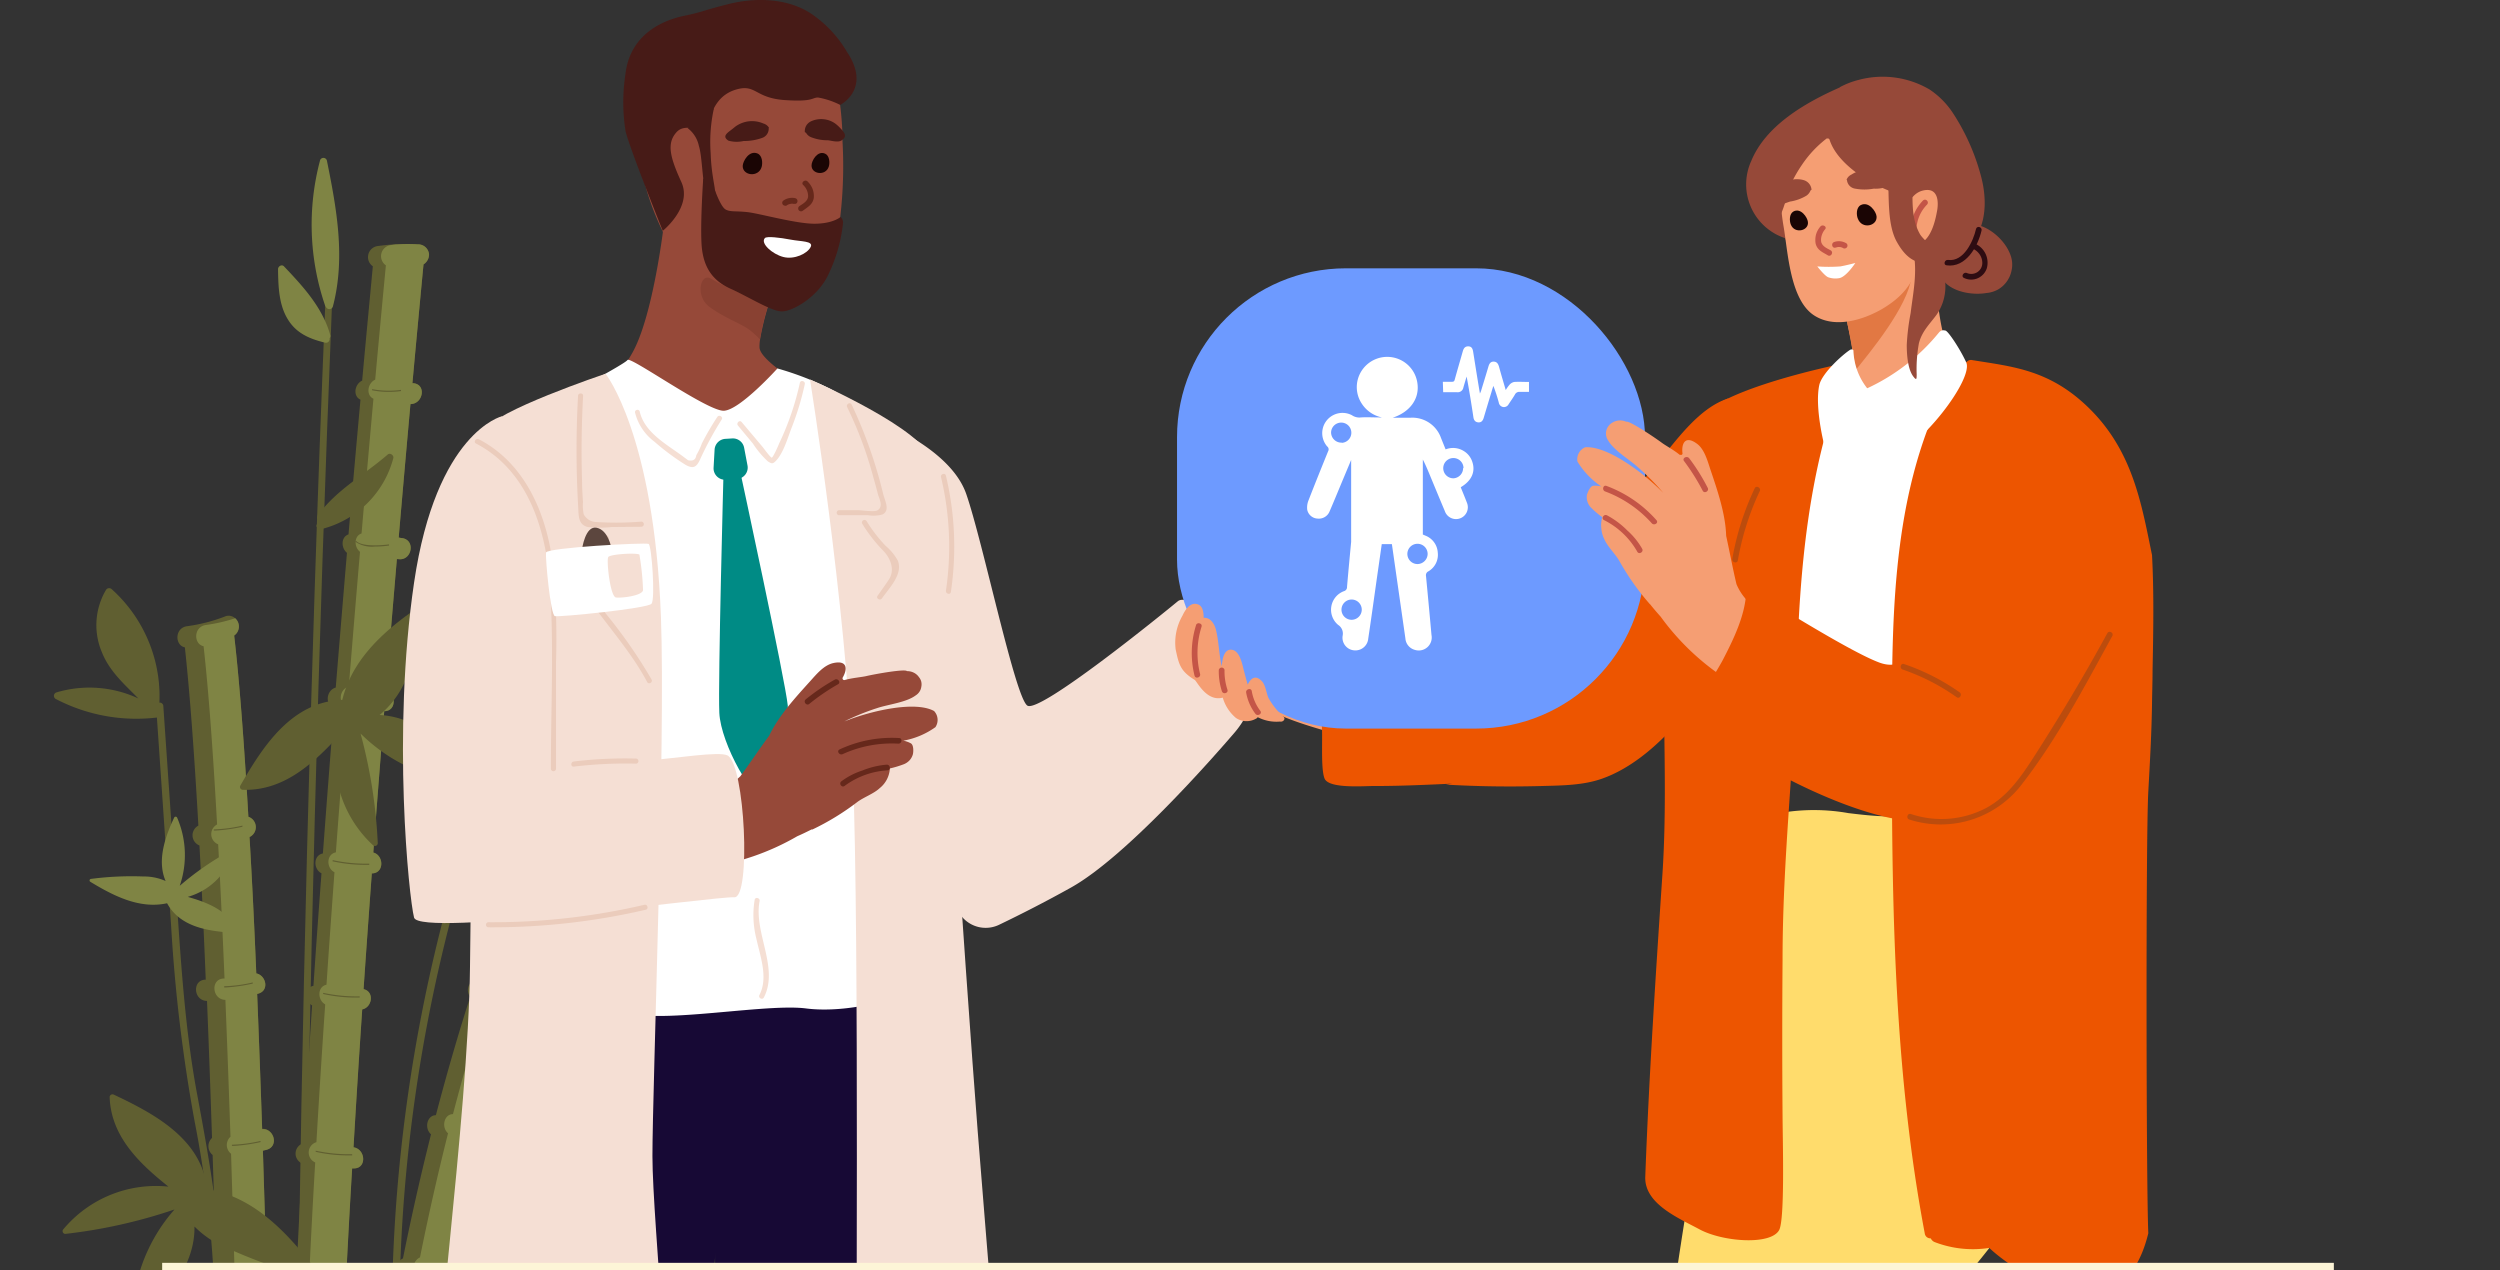 <svg id="Layer_1" data-name="Layer 1" xmlns="http://www.w3.org/2000/svg" xmlns:xlink="http://www.w3.org/1999/xlink" viewBox="0 0 370 188"><rect x="0" y="0" width="370" height="188" fill="#333333" stroke="none"/><defs><style>.cls-1{fill:none;}.cls-2{clip-path:url(#clip-path);}.cls-3{fill:#605f31;}.cls-4{fill:#7f8444;}.cls-5{fill:#964939;}.cls-6{fill:#170935;}.cls-7{fill:#894132;}.cls-8{fill:#471b17;}.cls-9{fill:#fff;}.cls-10{fill:#f5dfd4;}.cls-11{fill:#008b85;}.cls-12{fill:#ebccbc;}.cls-13{fill:#1a0504;}.cls-14{fill:#66281b;}.cls-15{fill:#5c463e;}.cls-16{fill:#f59e73;}.cls-17{fill:#e27843;}.cls-18{fill:#ffdc6c;}.cls-19{fill:#ed5500;}.cls-20{fill:#6d9aff;}.cls-21{fill:#2e0c12;}.cls-22{fill:#bc4c0d;}.cls-23{fill:#c45547;}.cls-24{fill:#fdf5d7;}</style><clipPath id="clip-path"><rect class="cls-1" width="370" height="188"/></clipPath></defs><g class="cls-2"><path class="cls-3" d="M50.18,252.62v-.05c-.42-9.26-.41-20.91-.07-33.93,1.86,0,2.4-2.86.44-3.1l-.35,0c.19-6.69.46-13.72.8-21h.11c2-.23,1.84-3.13,0-3.15.28-6,.61-12.23,1-18.46l.2,0c2,.07,1.82-2.86,0-3.13.4-6.78.83-13.61,1.29-20.4,1.49-.3,1.83-2.64.2-3,.4-5.76.81-11.49,1.22-17.13,1.86,0,1.82-2.66.23-3.09.53-7.16,1.08-14.17,1.61-20.91,1.84,0,1.8-2.6.25-3.07.55-6.83,1.11-13.35,1.62-19.45l.17,0c2,.36,2.68-2.75.65-3.1L59,79.56c.64-7.35,1.22-14,1.74-19.75,1.87,0,2.41-2.9.43-3.09l-.14,0c.8-8.74,1.4-14.94,1.65-17.58a1.72,1.72,0,0,0,.81-1.5,1.64,1.64,0,0,0-1.7-1.47,28.64,28.64,0,0,0-2.93,0h0c-1,0-1.94.11-2.92.24a1.65,1.65,0,0,0-.76,3c-.28,3.06-.85,8.94-1.58,16.92-1.14.53-1.4,2.31-.25,2.82-.52,5.79-1.13,12.51-1.77,19.94-1.12.37-1.13,2-.23,2.73-.53,6.24-1.08,12.92-1.66,19.94-1.37.36-1.69,2.52-.23,3-.56,6.94-1.12,14.16-1.67,21.55-1.44.27-1.43,2.33-.21,2.94-.41,5.48-.81,11-1.19,16.65-1.37.28-1.36,2.25-.2,2.9-.45,6.79-.88,13.62-1.29,20.4a1.59,1.59,0,0,0-.17,3c-.39,6.62-.73,13.18-1,19.58-1.5.21-1.46,2.38-.14,3-.31,6.91-.58,13.63-.76,20-1.6.28-2,2.85-.12,3.07h0c-.36,13.52-.39,25.6,0,35.18Z"/><path class="cls-4" d="M44.69,252.82l5.5-.24c-.43-9.27-.41-20.91-.07-33.94,1.86,0,2.4-2.86.43-3.1l-.34,0c.19-6.69.46-13.72.8-21h.11c2-.24,1.84-3.13,0-3.16.29-6,.62-12.22,1-18.46l.2,0c2,.07,1.82-2.85,0-3.12.4-6.78.83-13.61,1.29-20.41,1.49-.3,1.83-2.64.2-3,.39-5.77.81-11.5,1.22-17.13,1.86,0,1.81-2.66.22-3.09.53-7.16,1.09-14.18,1.62-20.92,1.84,0,1.8-2.6.25-3.07.55-6.82,1.1-13.35,1.62-19.44a1,1,0,0,0,.17,0c2,.36,2.68-2.74.65-3.1-.19,0-.37-.05-.55-.09.63-7.35,1.22-14,1.74-19.75,1.87,0,2.41-2.9.43-3.09l-.14,0c.8-8.75,1.39-15,1.64-17.58a1.75,1.75,0,0,0,.82-1.5,1.62,1.62,0,0,0-1.7-1.47,23.9,23.9,0,0,0-2.93,0s0,0,0,0c-.33,0-.66.06-1,.11a1.65,1.65,0,0,0-.76,3c-.29,3.06-.85,8.93-1.58,16.92-1.15.53-1.4,2.31-.26,2.82-.52,5.79-1.12,12.51-1.76,19.94-1.12.37-1.14,2-.23,2.72-.53,6.24-1.09,12.92-1.66,19.94-1.38.37-1.69,2.52-.24,3-.55,6.93-1.12,14.15-1.67,21.54-1.44.27-1.43,2.34-.21,2.94-.4,5.49-.8,11-1.18,16.65-1.37.28-1.36,2.26-.19,2.91-.47,6.79-.9,13.62-1.3,20.39a1.6,1.6,0,0,0-.18,3c-.39,6.62-.74,13.18-1,19.57-1.5.21-1.46,2.38-.14,3-.31,6.91-.58,13.63-.76,20-1.61.29-2,2.86-.12,3.08h0C44.27,231.15,44.24,243.24,44.69,252.82Z"/><path class="cls-3" d="M33.06,233.3c.25,12.93.38,21.35.4,21.67l7.45-.1a.38.38,0,0,1,0-.15c0-1.66-.16-9.7-.39-21.47l.4-.05c2-.31,1.81-3.46-.21-3.15l-.24,0c-.13-5.63-.26-12-.42-18.81,1.48-.57,1.37-2.9-.08-3.06-.14-5.9-.3-12.12-.48-18.49l.62-.09c2-.32,1.81-3.47-.22-3.16l-.48.08c-.16-5.35-.33-10.8-.5-16.25l.58-.14c1.85-.54,1-3.19-.69-3.06-.23-6.75-.48-13.47-.74-20l.15,0c1.71-.46,1.16-2.72-.28-3-.29-7-.62-13.83-1-20.18a1.62,1.62,0,0,0-.17-3c-.62-10.8-1.32-20.1-2.11-26.82a1.63,1.63,0,0,0,.15-2.56,1.39,1.39,0,0,0-1.53-.26,24.81,24.81,0,0,1-5.59,1.43c-1.83.25-1.84,2.82-.32,3.13.73,6.65,1.4,15.8,2,26.38a1.62,1.62,0,0,0,.16,2.94c.34,6.24.65,12.92.93,19.86h0c-2.05,0-1.84,3.13.19,3.15.27,6.63.51,13.44.74,20.27a1.68,1.68,0,0,0,.09,2.53c.19,5.65.35,11.31.51,16.84-1.56.51-1.45,3,.09,3.1.17,6.26.34,12.38.47,18.17-1.86.18-1.72,3,.07,3.13.16,6.57.29,12.68.4,18.12-1.49.39-1.78,2.83,0,3Z"/><path class="cls-4" d="M35.83,233.12c.26,12.93.38,21.35.39,21.67l4.68-.07c0-1.66-.15-9.7-.39-21.47l.4,0c2-.32,1.82-3.47-.2-3.16l-.25,0c-.12-5.63-.25-12-.41-18.81,1.48-.57,1.37-2.9-.09-3.06-.14-5.9-.3-12.12-.47-18.49l.61-.09c2-.31,1.82-3.47-.21-3.15l-.49.07c-.15-5.34-.32-10.79-.49-16.25l.57-.14c1.85-.54,1.05-3.19-.68-3.06-.23-6.75-.48-13.47-.74-20l.15-.05c1.7-.46,1.16-2.72-.28-3-.29-7-.62-13.82-1-20.18a1.62,1.62,0,0,0-.17-3c-.62-10.8-1.32-20.1-2.1-26.82a1.63,1.63,0,0,0,.15-2.56,24.78,24.78,0,0,1-4.34,1c-1.84.25-1.85,2.83-.34,3.14.75,6.65,1.41,15.79,2,26.38a1.62,1.62,0,0,0,.16,2.94c.34,6.24.65,12.92.94,19.86h-.06c-2.05,0-1.83,3.13.19,3.16.27,6.62.52,13.43.75,20.26a1.65,1.65,0,0,0,.09,2.52c.17,5.66.35,11.32.5,16.85-1.56.51-1.45,3,.1,3.1.17,6.26.33,12.38.46,18.16a1.58,1.58,0,0,0,.08,3.14c.16,6.57.29,12.67.4,18.12-1.5.39-1.79,2.83,0,3.05Z"/><path class="cls-3" d="M51.71,252.24l7.43.33a2.45,2.45,0,0,0,0-.27c.38-8,1-15.74,1.68-23.1,2,.25,2.57-2.77.58-3.1l-.25,0q.94-9,2.18-17.19l.32.07a1.59,1.59,0,0,0,.65-3.11l-.49-.1c.84-5.5,1.77-10.74,2.75-15.72l.6.07c2,.25,2.68-2.85.64-3.1l-.61-.07c1.2-5.9,2.46-11.41,3.74-16.52l.26.08c2,.64,2.56-2.46.63-3.1l-.11,0c1.63-6.27,3.27-11.89,4.84-16.84,1.81.53,3.09-2.13,1.25-2.88l-.28-.12A215.31,215.31,0,0,1,85.71,126a1.53,1.53,0,0,0,1.55-.85,1.59,1.59,0,0,0-.72-2.11l-4.79-1.74-.58-.21a1.63,1.63,0,0,0-2.14.71,1.7,1.7,0,0,0-.11,1.12A208.58,208.58,0,0,0,70.41,145a1.6,1.6,0,0,0-.82,2.53c-1.65,5.13-3.37,11-5.08,17.52-1.31,0-1.75,1.93-.72,2.83-1.42,5.64-2.82,11.75-4.15,18.36a1.65,1.65,0,0,0-.5,2.62q-1.43,7.32-2.68,15.36a1.6,1.6,0,0,0-.46,3c-.83,5.7-1.6,11.64-2.25,17.86a1.61,1.61,0,0,0-.28,2.79C52.7,235.63,52.1,243.76,51.71,252.24Z"/><path class="cls-4" d="M54.22,252.07l4.94.23c.37-8,1-15.74,1.68-23.1,2,.24,2.57-2.78.57-3.1l-.24,0q.94-9,2.18-17.19l.32.07a1.59,1.59,0,0,0,.65-3.11,3.88,3.88,0,0,1-.49-.11c.84-5.49,1.77-10.73,2.75-15.71l.6.07c2,.25,2.68-2.86.63-3.1l-.61-.07Q69,178.06,71,170.38l.25.08c2,.65,2.57-2.45.64-3.09l-.11,0c1.62-6.27,3.27-11.89,4.84-16.84,1.8.52,3.09-2.13,1.24-2.88a2.21,2.21,0,0,0-.27-.12A212.69,212.69,0,0,1,85.71,126a1.53,1.53,0,0,0,1.55-.85,1.6,1.6,0,0,0-.72-2.12l-4.79-1.73a1.85,1.85,0,0,0-.21.33,1.7,1.7,0,0,0-.09,1.12,207.34,207.34,0,0,0-8.52,22.1,1.6,1.6,0,0,0-.82,2.53c-1.65,5.13-3.37,11-5.07,17.51-1.32,0-1.76,1.94-.73,2.84-1.42,5.64-2.82,11.75-4.15,18.36a1.66,1.66,0,0,0-.51,2.62Q60.23,196,59,204.07a1.6,1.6,0,0,0-.45,3q-1.26,8.55-2.25,17.85a1.63,1.63,0,0,0-.29,2.81C55.22,235.47,54.61,243.59,54.22,252.07Z"/><path class="cls-3" d="M57.78,197.1a.43.43,0,0,1,.21-.35,238.52,238.52,0,0,1,17.6-90.93c.26-.63,1.21-.16,1,.47a237,237,0,0,0-17.5,90.9.49.49,0,0,1-.26.45q-2.35,24.18-3.9,48.42c0,.66-1.11.74-1.07.07Q55.4,221.59,57.78,197.1Z"/><path class="cls-3" d="M46.54,88.27q.7-21.51,1.59-43c0-.67,1.08-.75,1-.07q-3.07,75.5-4,151.06-.26,21.51-.35,43c0,.67-1.06.75-1.06.06Q44.08,163.81,46.54,88.27Z"/><path class="cls-3" d="M31.81,194a162.49,162.49,0,0,0-3-28,235.63,235.63,0,0,1-3.47-28.76q-1.11-16.35-2.23-32.69a.53.53,0,0,1,1.06-.07l2,29.06c.65,9.49,1.25,19,3,28.38s3.37,18.48,3.68,28,.36,19.26.51,28.88l.54,32.88c0,.67-1,.75-1.06.07C32.45,232.47,32.2,213.21,31.81,194Z"/><path class="cls-3" d="M9.65,182.62A77.22,77.22,0,0,0,25.83,179,25,25,0,0,0,19.58,196a.43.43,0,0,0,.73.25c4.24-3.92,8.59-8.9,8.47-14.73a14.21,14.21,0,0,0,5,3.27,82,82,0,0,0,13.18,4.61.41.41,0,0,0,.43-.63C43.1,183.1,38,177.18,30.66,176c-.8-7.39-7.73-11.13-13.83-14a.42.42,0,0,0-.6.4c.21,5.81,4.4,9.8,8.7,13.22a17.87,17.87,0,0,0-15.62,6.39A.42.42,0,0,0,9.65,182.62Z"/><path class="cls-3" d="M55.91,124.8a74.88,74.88,0,0,0-2.55-16.24,25.45,25.45,0,0,0,16.77,7.36.42.42,0,0,0,.3-.71c-3.65-4.45-8.37-9.1-14.25-9.39a13.82,13.82,0,0,0,3.63-4.67,80.58,80.58,0,0,0,5.57-12.7.41.41,0,0,0-.61-.46c-6,3.8-12.36,8.41-14.11,15.59-7.51.28-11.75,6.87-15.09,12.69a.42.42,0,0,0,.35.62c5.87.2,10.19-3.66,13.93-7.67a17.53,17.53,0,0,0,5.35,15.87A.42.42,0,0,0,55.91,124.8Z"/><path class="cls-4" d="M34.21,125.85a42.55,42.55,0,0,0-7.61,5.25A13.93,13.93,0,0,0,26.21,121a.24.24,0,0,0-.43,0c-1.37,2.9-2.56,6.39-1.27,9.39a7.79,7.79,0,0,0-3.25-.67,46.34,46.34,0,0,0-7.81.36.23.23,0,0,0-.09.42c3.41,2.07,7.3,4.08,11.37,3.18,2,3.67,6.37,4.16,10.14,4.4a.24.24,0,0,0,.23-.34c-1.34-3-4.36-4.16-7.31-5a9.89,9.89,0,0,0,6.73-6.55C34.58,126,34.39,125.75,34.21,125.85Z"/><path class="cls-3" d="M54.2,128a22.54,22.54,0,0,1-5-.53l.05-.17a23,23,0,0,0,5.4.52V128Z"/><path class="cls-3" d="M52.83,147.64a22,22,0,0,1-5-.53l0-.17a23,23,0,0,0,5.4.52v.18Z"/><path class="cls-3" d="M51.72,171a22,22,0,0,1-5-.53l0-.17a23,23,0,0,0,5.4.52V171Z"/><path class="cls-3" d="M34.67,169.59l-.35,0,0-.17a22.21,22.21,0,0,0,4.24-.56l0,.17A25.2,25.2,0,0,1,34.67,169.59Z"/><path class="cls-3" d="M33.53,146.14l-.35,0,0-.18a20.45,20.45,0,0,0,4.23-.56l0,.17A24.88,24.88,0,0,1,33.53,146.14Z"/><path class="cls-3" d="M32,122.92a1.94,1.94,0,0,1-.36,0l0-.17a21.41,21.41,0,0,0,4.24-.56l0,.17A24.83,24.83,0,0,1,32,122.92Z"/><path class="cls-5" d="M203.39,82.82c2.59-3.77,4.25-5.42,1.88-8.51a.88.88,0,0,0-.25-.22,11.19,11.19,0,0,0,.35-3.41,23.22,23.22,0,0,0,1.3-2.65.65.65,0,0,0,.1-.41c-.17-2.07-2.17-2.33-3.5-.86s-1.89,4-3.34,5.59a13.5,13.5,0,0,1-3.37,2.49,7.69,7.69,0,0,1-3.26,1.45c-.64,0-2.22-.7-1.21-1.35A23.44,23.44,0,0,0,197,71.6c.54-.6,1.5-2.91-.22-2.69s-3.06,1.25-4.56,2.12A60,60,0,0,0,185,75.48c-2.78,2.19-4,5.28-5.93,8.12-.46.72-4.5,6.55-5.51,8.17-1.47,2.46,10.31,8.8,10.73,8.22,1.42-1.94,2.5-4.17,3.84-6.16a1.25,1.25,0,0,1,.37-.42C191.21,92,199.55,87.4,203.39,82.82Z"/><path class="cls-6" d="M107.7,175.06s-9,52.58-11.26,73.23c-1.32,12.07-5.24,36.62-5.46,40s-2.86,3.28-10.8,2.76-8.31-1.19-7.56-14.65-.38-81.51-.38-81.51l10.68-61.49s25.45-9,27.42-6.86,5.53,10.37,6.21,16.49S107.7,175.06,107.7,175.06Z"/><path class="cls-6" d="M137.77,171.06c-1.26,1.5-11.7,111.34-12.53,116.15s-6,3.64-11,3.85-8.81-1.1-8.41-3.85.14-103.61-.11-112.15S107.7,139,107.7,139l20.87-7.25s8.83,2.6,9.14,8.28S137.77,171.06,137.77,171.06Z"/><path class="cls-5" d="M123.71,36.45c-.43,2.23-4.73,9-8,9-3.58,0-10.85-3-13.21-4.71s-6.08-8.92-7.19-14.22.94-14.83,2.93-15.86S107.75,8,107.75,8s13.61.64,14.92,1.78c.75.65,1.76,4.09,2,9.76,0,.33,0,.65,0,1A65.67,65.67,0,0,1,123.71,36.45Z"/><path class="cls-5" d="M121.32,58.57,106.43,70.12,88,59a24.11,24.11,0,0,0,5.45-6.54c3.2-5.36,4.81-19.28,4.81-19.28l16.44,8.93s-.48,1.4-1,3.15a38.68,38.68,0,0,0-1.21,5,5.77,5.77,0,0,0-.08,1.18C112.53,53.74,121.32,58.57,121.32,58.57Z"/><path class="cls-7" d="M113.67,45.21a38.68,38.68,0,0,0-1.21,5,15.17,15.17,0,0,0-1.54-1.39c-1.2-.92-3.92-1.86-6-3.47s-1.24-5.13.38-4.07S113.67,45.21,113.67,45.21Z"/><path class="cls-8" d="M98.09,34.16s4.43-3.55,2.75-7.22-2.2-5.73-.72-7.37,3.89.59,4.74-1.6c.52-1.33,1.2-4.08,4.48-4.82,2.55-.57,2.56,1.37,6.79,1.66s4-.36,4.93-.38a11.75,11.75,0,0,1,3.29,1.1s4.69-2.36,1-7.85a17.43,17.43,0,0,0-4.78-5.29C116.92-.35,111.84-.42,107.78.61s-3.56,1.11-6.57,1.74S93.27,5,92.57,10.93a27.54,27.54,0,0,0,0,8.43C93.12,21.81,98.09,34.16,98.09,34.16Z"/><path class="cls-8" d="M105.67,16a23,23,0,0,0-.49,6.7c.14,4.68,1.42,6.64.07,6.88s-1.16-6-1.82-8a4.41,4.41,0,0,0-1.65-2.61l1.6-2.11Z"/><path class="cls-8" d="M124.4,32.11s-1.09,1-3.87,1-8.16-1.53-9.94-1.72-2.48,0-3.19-.38-1.56-2.77-1.56-2.79l-1.76-1.83s-.43,6.13-.26,9.58,1.55,5.53,4.33,6.78,6.1,3.38,7.62,3.34,5.09-2,6.7-5.2a23.17,23.17,0,0,0,2.29-7.78A1.13,1.13,0,0,0,124.4,32.11Z"/><path class="cls-9" d="M113.2,35.24c.26-.31,2.23-.08,3.79.22s3.41.19,3,1.07c-.47,1-2.43,1.93-4.07,1.5S112.5,36,113.2,35.24Z"/><path class="cls-9" d="M115.06,54.53s-5.52,6.13-7.91,6.26-13.88-8.12-14.28-7.51S83.46,58.64,83,59s5,14.49,5,24.57S88.75,145,91,148.76s21.45-.39,28.3.49,17.19-2,18.32-5.17-5.92-72-7.81-77.62c-2-6-3.92-7.19-6.75-8.82A45,45,0,0,0,115.06,54.53Z"/><path class="cls-10" d="M89.62,55.31s7.19,9,8.2,36c.69,18.28-1.26,69.72-1.26,79.79s3.71,43.82,1.35,46.35-9.66-.72-16.22-1.86-15.87-.94-17.13-4.2,4.79-46.23,5-68.34,1.26-76.68,2.27-79.39S89.62,55.31,89.62,55.31Z"/><path class="cls-10" d="M119.88,56.16s17.51,7.59,17.89,12.1,5.17,76.9,6.93,99.17S148,206.84,148,210.11s-5.3,3.31-10.21,5.44-10.82,3.38-11-1.66.44-74.9-.57-99.8S119.88,56.16,119.88,56.16Z"/><path class="cls-10" d="M128.89,61.83S140.51,65.94,143,73.1s7.23,30.13,9.05,31.33S172.14,90.79,174.3,89s9.79,7.32,10.45,9.89,1.24,5.73-2.09,9.6-16,18.3-24.14,22.86c-3.92,2.19-7.74,4.12-10.66,5.52a4.57,4.57,0,0,1-6.44-3.12c-3-13.4-10.29-46.52-10.51-47.71L128,70.2Z"/><path class="cls-10" d="M109.76,62.46l3.11,3.69c.13.16,1.16,1.58,1.35,1.58s1-1.83,1.08-2.07a41.14,41.14,0,0,0,3.08-9c.11-.47.83-.27.73.2a41.7,41.7,0,0,1-1.92,6.37c-.59,1.51-1.24,3.85-2.38,5-.45.46-.61.4-1.15.07a13.62,13.62,0,0,1-2.22-2.64L109.23,63C108.91,62.63,109.45,62.09,109.76,62.46Z"/><path class="cls-10" d="M94.68,60.92c.72,3.11,4,4.85,6.36,6.6l.79.59c.73.17,1.13-.07,1.22-.73a10.51,10.51,0,0,0,.83-1.76,40.23,40.23,0,0,1,2.28-3.91c.26-.41.92,0,.65.38a49.85,49.85,0,0,0-3.24,6c-.5,1.07-1,1.33-2.12.7a36,36,0,0,1-4.62-3.44A7.69,7.69,0,0,1,94,61.12C93.84,60.65,94.57,60.45,94.68,60.92Z"/><path class="cls-11" d="M109.51,69.61s6.76,31.31,7.08,34.81c.18,2-.82,13.78-2.92,14.08s-7-8.41-7.21-13,.63-35.94.63-35.94Z"/><path class="cls-10" d="M111.69,133.17c.1-.48.83-.27.73.2-.9,4.65,2.91,9.87.63,14.26-.23.43-.88.05-.65-.38,1.32-2.55.11-5.72-.46-8.33A14.12,14.12,0,0,1,111.69,133.17Z"/><path class="cls-11" d="M107.38,71l1.7-.11a1.69,1.69,0,0,0,1.55-2l-.5-2.63a1.69,1.69,0,0,0-1.78-1.37l-1,.06a1.7,1.7,0,0,0-1.59,1.6l-.15,2.67A1.69,1.69,0,0,0,107.38,71Z"/><path class="cls-12" d="M85.55,58.59c0-.48.78-.48.75,0-.23,4.26-.29,8.52-.15,12.79,0,1,.07,1.94.13,2.92a6.4,6.4,0,0,0,.11,1.82,2.16,2.16,0,0,0,1.91,1.14,45.6,45.6,0,0,0,6.61-.06.38.38,0,0,1,0,.76L90.5,78A15.84,15.84,0,0,1,87,78c-1.46-.35-1.35-1.7-1.43-3A145.42,145.42,0,0,1,85.55,58.59Z"/><path class="cls-12" d="M124.14,75.51H127c.57,0,2.45.31,2.9,0,.89-.61.22-1.64,0-2.5s-.41-1.54-.63-2.31a57,57,0,0,0-3.89-10.44c-.22-.44.44-.82.66-.39a68.37,68.37,0,0,1,4.68,13.27c.25,1,1.05,2.4-.11,3a5,5,0,0,1-2.15.11h-4.35A.38.38,0,0,1,124.14,75.51Z"/><path class="cls-12" d="M127.59,77.48a.38.38,0,0,1,.65-.38,21.69,21.69,0,0,0,2.84,3.69,7.73,7.73,0,0,1,1.8,2.19c.8,2-1.3,4.07-2.35,5.58-.27.4-.93,0-.65-.38.57-.82,1.16-1.62,1.7-2.45.89-1.39.23-3.07-.81-4.17A22.83,22.83,0,0,1,127.59,77.48Z"/><path class="cls-12" d="M140,70.41a45.47,45.47,0,0,1,.73,17.2c-.07.48-.8.28-.73-.2a44.41,44.41,0,0,0-.73-16.8C139.17,70.13,139.9,69.93,140,70.41Z"/><path class="cls-8" d="M107.81,20.82a4.57,4.57,0,0,0,2.24.05,7.92,7.92,0,0,0,2.72-.45,1.44,1.44,0,0,0,1-1.38c0-.3.14,0-.05-.26a1.37,1.37,0,0,0-.74-.5,4.2,4.2,0,0,0-2.13-.33,4.28,4.28,0,0,0-2,.77l-.32.26C107.76,19.61,106.74,20.12,107.81,20.82Z"/><path class="cls-8" d="M124.17,18.76l-.31-.28a3.51,3.51,0,0,0-1.84-.82,3.58,3.58,0,0,0-2,.3,1.66,1.66,0,0,0-.67.59,1.61,1.61,0,0,0-.24.85c0,.3,0,.06.22.31a1.45,1.45,0,0,0,.67.58,6.59,6.59,0,0,0,2.52.47c.59.06,1.52.38,2.06,0C125.56,20.09,124.82,19.46,124.17,18.76Z"/><path class="cls-13" d="M112.72,24.72c.17-.58.12-1.69-.6-2-1.25-.53-2.18,1.14-2.2,1.84C109.9,26,112.24,26.31,112.72,24.72Z"/><path class="cls-13" d="M122.67,24.62c.16-.54.11-1.59-.56-1.88-1.13-.51-2,1.06-2,1.72C120.05,25.79,122.24,26.11,122.67,24.62Z"/><path class="cls-14" d="M118.86,27.37a2.32,2.32,0,0,1,.56.79,2.28,2.28,0,0,1,.18.94c-.09.75-.86,1.09-1.29,1.41a.42.42,0,0,0,.49.69c.74-.56,1.48-.92,1.64-1.91a3,3,0,0,0-.17-1.3,3.07,3.07,0,0,0-.73-1.11C119.19,26.47,118.49,27,118.86,27.37Z"/><path class="cls-14" d="M117.55,30.16c.52.14.68-.69.15-.83a2.13,2.13,0,0,0-.94,0,2,2,0,0,0-.85.38.4.4,0,0,0-.14.27.44.44,0,0,0,.08.29.42.42,0,0,0,.25.16.44.44,0,0,0,.3,0,1.1,1.1,0,0,1,.54-.24,1,1,0,0,1,.58,0Z"/><path class="cls-5" d="M100.23,120.1c.16,2.81.82,5.58,3.17,7.26a.89.89,0,0,0,0,.43,1,1,0,0,0,.23.37,1,1,0,0,0,.38.23.9.9,0,0,0,.43,0A36.65,36.65,0,0,0,118,123.76c.72-.31,1.41-.65,2.11-1l.14,0a37.55,37.55,0,0,0,6.55-4c.94-.74,2.52-1.28,3.4-2.12a4,4,0,0,0,1.5-2.91,15.1,15.1,0,0,0,2.08-.63,2.35,2.35,0,0,0,.84-.58,2.2,2.2,0,0,0,.49-.9c.09-.41.13-1.42-.35-1.63a3.73,3.73,0,0,0-1.08-.37,11.66,11.66,0,0,0,4.76-2,1.92,1.92,0,0,0-.2-2.39c-2.73-1.5-9.09-.13-13.29,1.55a34.3,34.3,0,0,1,4.92-2c1.64-.54,4.26-.82,5.65-1.86a1.86,1.86,0,0,0,.55-.53,1.72,1.72,0,0,0,.28-.72,1.82,1.82,0,0,0,0-.77,1.68,1.68,0,0,0-.35-.69,2,2,0,0,0-.77-.66,2.15,2.15,0,0,0-1-.22c-.23-.36-4.46.37-6.11.75-.63.14-2.06.26-3.09.56a.29.29,0,0,1-.16,0,.3.3,0,0,1-.13-.09.29.29,0,0,1,0-.31c.69-1.2.69-2.56-1.39-2.11-1.4.3-2.51,1.65-3.4,2.64-2.14,2.37-4.71,5.15-6.11,8.11-1.48,2-2.87,4.1-4.26,6a8.25,8.25,0,0,1-2.55,1.68c-2.12.81-4.41,1.3-6.61,1.94A.89.89,0,0,0,100.23,120.1Z"/><path class="cls-14" d="M133.06,109.23a18.28,18.28,0,0,0-8.81,1.69c-.48.25,0,.93.49.68a17.54,17.54,0,0,1,8.21-1.54C133.49,110.08,133.62,109.24,133.06,109.23Z"/><path class="cls-14" d="M131.34,114c.54,0,.44-.86-.11-.83a12.14,12.14,0,0,0-3.61.87,10.49,10.49,0,0,0-3.1,1.6c-.43.34.08,1,.49.67a11.84,11.84,0,0,1,6.32-2.3Z"/><path class="cls-14" d="M123.54,100.59a29.59,29.59,0,0,0-4.28,2.91c-.43.34.08,1,.5.69a31,31,0,0,1,4.27-2.92C124.51,101,124,100.32,123.54,100.59Z"/><path class="cls-10" d="M74.28,61.61s-9.72,2.32-13,24.63-.76,46.58,0,49.56,44.85-3.21,47.38-3,1.6-19.76-1-21-23.29,3.93-26.16-1S74.28,61.61,74.28,61.61Z"/><path class="cls-12" d="M85,84a6.27,6.27,0,0,1,1.6-1.8l2.85-2.84a.37.37,0,0,1,.53.53c-1.32,1.32-4.71,3.64-3.92,5.72.66,1.77,2.3,3.52,3.43,5a74.14,74.14,0,0,1,6.94,9.95c.23.43-.42.81-.65.38-2.36-4.45-5.77-8.16-8.64-12.27C86.35,87.58,84.39,85.55,85,84Z"/><path class="cls-12" d="M70.85,65c7,3.63,10.1,11.28,11,18.71a117.25,117.25,0,0,1,.44,14.4q0,7.83,0,15.65a.38.38,0,0,1-.76,0c0-9.06.47-18.24-.15-27.29-.56-8.06-3.24-16.82-10.9-20.81C70,65.45,70.42,64.8,70.85,65Z"/><path class="cls-12" d="M84.92,112.7a63.47,63.47,0,0,1,9.25-.43.38.38,0,0,1,0,.75,64.91,64.91,0,0,0-9.25.44C84.43,113.51,84.44,112.76,84.92,112.7Z"/><path class="cls-12" d="M72.24,136.49a99,99,0,0,0,23.13-2.58c.47-.11.67.62.2.73a100.12,100.12,0,0,1-23.33,2.6A.38.38,0,0,1,72.24,136.49Z"/><path class="cls-15" d="M90.48,81.11s-.42-2.61-2.15-3-2.19,3.2-2.19,3.2Z"/><path class="cls-9" d="M96.43,89.35c-.56.71-13.63,2-14.3,1.84s-1.43-8.68-1.32-9.41S95.55,80.26,96,80.5,97,88.64,96.43,89.35Z"/><path class="cls-10" d="M94.63,82.07a38.61,38.61,0,0,1,.54,5.27c-.1.82-3.13,1.2-4,1.09s-1.45-5.6-1.14-6S94,81.78,94.63,82.07Z"/><path class="cls-3" d="M57.58,58a12.31,12.31,0,0,1-2.51-.24l0-.17a13.29,13.29,0,0,0,4.28.11l0,.18A13.47,13.47,0,0,1,57.58,58Z"/><path class="cls-3" d="M55.48,80.89a4.33,4.33,0,0,1-2.91-.73l.13-.11c1,1.07,4.83.52,4.88.52l0,.17A14.6,14.6,0,0,1,55.48,80.89Z"/><path class="cls-3" d="M56.22,103.52a22.46,22.46,0,0,1-5-.52l0-.18a23.3,23.3,0,0,0,5.4.53v.17Z"/><path class="cls-3" d="M8.28,103.46a25.74,25.74,0,0,0,15.06,2.72.55.55,0,0,0,.17-1,21.33,21.33,0,0,0-7-18,.55.55,0,0,0-.83.14,10.26,10.26,0,0,0-.58,9.26c1.12,2.79,3.33,4.71,5.37,6.79a17.11,17.11,0,0,0-12.09-.9A.53.53,0,0,0,8.28,103.46Z"/><path class="cls-4" d="M47.38,23.69a.53.53,0,0,1,1,.07c1.45,7.15,2.78,14.44.88,21.63a.55.55,0,0,1-1,.07.76.76,0,0,1-.14-.22A37,37,0,0,1,47.38,23.69Z"/><path class="cls-4" d="M42.68,47.39c1.27,2,3.25,2.8,5.46,3.33a.54.54,0,0,0,.63-.65.52.52,0,0,0,.11-.48c-1.14-4.07-4-7.17-6.85-10.17-.34-.35-.89,0-.88.43C41.19,42.4,41.25,45.17,42.68,47.39Z"/><path class="cls-3" d="M47.56,78.31a14.68,14.68,0,0,0,10.65-10.5c.11-.42-.47-.85-.83-.54-3.44,3-7.62,5.23-10.33,9a.56.56,0,0,0,.19.81l-.33.49C46.64,78,47.17,78.41,47.56,78.31Z"/><path class="cls-5" d="M297.7,38.24c-.62-2.54-3.58-5.2-6.28-5.07a.51.51,0,0,0-.24.07.58.58,0,0,0-.18.17.7.7,0,0,0-.17-.13.6.6,0,0,0-.43,0,.7.7,0,0,0-.17.13c-2,1.82-4.37,4.49-3.09,7.34,1.05,2.37,4.54,3,6.81,2.62a4.34,4.34,0,0,0,1.73-.51A4.1,4.1,0,0,0,297,41.67a4.14,4.14,0,0,0,.71-1.64A4,4,0,0,0,297.7,38.24Z"/><path class="cls-5" d="M289,16.68a12.3,12.3,0,0,0-3.4-3.42,13.7,13.7,0,0,0-10.54-1.43,12,12,0,0,0-2.72,1.05l-.09.08c-5.09,2.25-10.93,5.62-13.08,10.9a8.37,8.37,0,0,0,5,11.38c1.06,2.24,4.64,3.13,6.8,3.68a38.43,38.43,0,0,0,10.94,1.13c3.52-.17,7.54-1.21,9.89-4.06s2.27-6.88,1.29-10.28A32,32,0,0,0,289,16.68Z"/><path class="cls-16" d="M294.92,57.94a17.3,17.3,0,0,1-5.77-4.84c-1.72-2.6-2-5.91-2.46-8.91a154,154,0,0,1-1.61-18.33.53.53,0,0,0-.06-.24.52.52,0,0,0-.14-.29.55.55,0,0,0-.85.06,63.84,63.84,0,0,1-8.35,11.08c-1.38,1.5-4.29,4.29-3.41,6.55a.44.44,0,0,0,.16.17.67.67,0,0,0,.21.09l.68,4.09c.32,1.86,1.13,4.4.79,6.26-.76,3.65-6.23,4.32-9.3,5.29-.64.2.25,4.89,1.65,6.28,1.9,1.88,4.54,1.73,7,1.49a48.28,48.28,0,0,0,21.43-7.52.55.55,0,0,0,.22,0,.51.51,0,0,0,.21-.1.58.58,0,0,0,.14-.17.43.43,0,0,0,.06-.22C295.73,58.25,295.43,57.73,294.92,57.94Z"/><path class="cls-17" d="M282.92,40.92c-3.18,3.94-10.13,6.63-9.63,6.38.22.89,1.18,6.16,1.4,7.41C276.67,52.23,282.39,45.39,282.92,40.92Z"/><path class="cls-16" d="M259.47,81.25c-1.6-2.57-13.74-1.91-16.51-2.75a.39.39,0,0,0-.17-.14.43.43,0,0,0-.22,0h-.33a3.13,3.13,0,0,0-2.07,1.12.52.52,0,0,0-.09.2.41.41,0,0,0,0,.22,156.77,156.77,0,0,1-11.15,12.47c-2.07,2.09-4.14,4.14-6.33,6.09a12.4,12.4,0,0,0-3.1,3.7c-1.72,3.52.84,7.53,3.88,9.42,5.25,3.25,11.81-3.06,15.5-6.2C245.64,99.7,261.05,83.81,259.47,81.25Z"/><path class="cls-18" d="M244.38,223.24c2.16-35.44,10.81-74.24,11.41-76.46s2.39-9.77,3.23-13.29c.15-.64.26-1.14.34-1.44a2.73,2.73,0,0,0,0-.7,56,56,0,0,1,.35-11.36c.11-.9,2-.79,2.76-.15a1.71,1.71,0,0,0,.76.38,1.92,1.92,0,0,0,.86,0,29.23,29.23,0,0,1,9.47.12c1.5.18,3,.36,4.56.44,4.7.23,9.51-.85,14.17-1.91,1.34-.3,2.67-.6,4-.87a1,1,0,0,1,.53,0,1,1,0,0,1,.66.77.93.93,0,0,1,0,.52,1,1,0,0,1,.16.45c.1,2.06.28,5,.44,7.82.08,1.38.16,2.7.23,3.83a6.24,6.24,0,0,0,.29,1.55,52.35,52.35,0,0,0,2.55,6c1.41,3,2.87,6.06,3.34,8.79.9,5.16,1.87,10.9,2.86,16.81A127.47,127.47,0,0,1,244.38,223.24Z"/><path class="cls-16" d="M285.54,29.08A9.13,9.13,0,0,0,287.2,25a9.23,9.23,0,0,0-.44-4.39,10.32,10.32,0,0,0-3.87-5.25,10.5,10.5,0,0,0-6.26-1.93.53.53,0,0,0-.25,0c-11,.7-14.1,10.43-12.4,20.15.63,3.65.93,10.83,4.54,13.12,3,1.92,7.1.71,10-.95,3.82-2.25,5.28-4.83,6-9.16C284.83,34.67,284.54,30.65,285.54,29.08Z"/><path class="cls-9" d="M310.18,74.5c.34-5.78.15-10.83-3.78-15.49-3.77-4.49-10.56-4.49-16-5.36a1.19,1.19,0,0,0-.46,0,1,1,0,0,0-.45.14,1,1,0,0,0-.33.32c-2.06,3-3.6,0-6.81,1.75-4.22,2.33-9.08,6.37-10,.26-.08-.56-4,.82-4.45,1-2.45.75-5,1-7.44,1.91a10.78,10.78,0,0,0-2.5,1.35c-3,2.24-5.44,5.61-7.69,8.62a.86.86,0,0,0-.21.44,1,1,0,0,0,.06.48,1.4,1.4,0,0,0,.06.28,42.79,42.79,0,0,0,4.7,8.27,1.63,1.63,0,0,1,.23,1.12,91.78,91.78,0,0,0-.59,11.36c-.09,6.5,3.07,13.88,6.19,19.43,0,0,0,.06.08.09a.91.91,0,0,0,.24.44,1,1,0,0,0,.45.22,50.53,50.53,0,0,0,19.09,1.13c3.73-.51,7.4-1.83,11.2-1.73,2.5.07,5.14.94,7.51-.32,3.79-2,4.64-8.06,5.77-11.59C307.31,91.55,309.7,82.56,310.18,74.5Z"/><path class="cls-19" d="M318.5,82.16c.3,5.68.19,11.46.08,17,0,1.66-.06,3.3-.08,4.91-.06,4.36-.31,8.71-.55,13.06-.38,6.7-.31,58.69,0,65.39-4.28,17.53-21.3,4.41-23.53,2.17a15.72,15.72,0,0,1-8.06-.85,1.06,1.06,0,0,1-.6-.56.9.9,0,0,1-.61-.2.88.88,0,0,1-.29-.56C280.47,159.24,280,135.58,280,112v-3.2c0-18.68-.07-38.21,9.81-54.75a.94.94,0,0,1,.53-.45,1,1,0,0,1,.71,0,.7.7,0,0,1,.33-.26.77.77,0,0,1,.42-.06c6.12,1,11.58,1.41,17.44,7.19C315.66,66.81,316.94,74.56,318.5,82.16Z"/><path class="cls-16" d="M303.69,95.93c-3.85-3-14.62-5.83-14.58-5.55-1.41,1.87-2.7,3.83-4.22,5.62-4.47,5.2-4.4,6.74-9,4.63-4.83-2.19-8.91-5.4-13.32-8.3-.41-.27-1.31.39-1.32.76a12.58,12.58,0,0,0-3.15,1.29,33.74,33.74,0,0,1-5.68,2.41c-.45-.15-1.35,1.19-.94,1.62,4.65,4.84,10.21,8.36,15.54,12.45a35.7,35.7,0,0,0,14.66,7c5.41,1.12,8.64-1.64,11.63-5.38C297.23,107.63,304.13,96.33,303.69,95.93Z"/><path class="cls-16" d="M221.66,99.39c-3.73,2.53-29.43-2.77-33-3.44-5.19-.94-2.82,5.16-1.48,7.87a.54.54,0,0,0-.08.33.5.5,0,0,0,.14.31,8.22,8.22,0,0,0,1.42,1.28.37.37,0,0,0,.26.1.38.38,0,0,0,.27-.1c8.33,3.83,36.12,9.5,41.81,5.62C231.25,111.17,226,96.46,221.66,99.39Z"/><path class="cls-19" d="M258.36,68.58c-.13-3.12-2.45-9.85-2.62-9.6-4.46,1.44-7.94,6.6-10.79,10-4.86,5.68-8.89,12-13.82,17.62a82.78,82.78,0,0,1-6.63,7c-3,2.68-7.06,2.55-10.88,2.44s-15.89-.52-19-.18-1.27.75-.74,2.7c.71,2.76,1.26,5.55,1.7,8.35.26,1.7-.18,6.68.45,8.3s6.3,1.07,7.53,1.12c3.79,0,7.58-.18,11.35-.35l-.92.14c4.72.28,9.47.34,14.2.21,2.93-.08,6.18-.09,9-1.12,7.77-2.78,13.62-11.35,14.75-13a15,15,0,0,0,1.65-4.57c1.4-4.9,2.73-9.83,3.64-14.85A64,64,0,0,0,258.36,68.58Z"/><path class="cls-19" d="M272.09,53.94c-3.25.71-13.55,3.07-18.42,6.17-4.54,2.93-5.6,8-8.74,12.36-.78,1.13,4.11,6.26,5.32,8.78-.09.13-3.16,1.4-3.19,1.6-1.72,15.73,0,30.44-1,46.24-1,15-2,30-2.56,45.09-.13,4,4.91,6.08,8.06,7.78,3.41,1.83,10.49,2.37,11.75.1.86-1.55.53-13,.51-16.86q-.09-11.56,0-23.11c0-14.88,1.65-28.25,2.1-43.13.43-14.61,1.68-29.22,6.94-43a1.05,1.05,0,0,0,.05-1.91A1.11,1.11,0,0,0,272.09,53.94Z"/><path class="cls-19" d="M255.36,95.21c-1.54-2.61-2.27-.09-3.69,1.59-1,1.13-2.27,7-.67,9,1.3,1.6,3.53-.31,4.54-1.68C257.29,101.65,256.84,97.71,255.36,95.21Z"/><rect class="cls-20" x="174.2" y="39.71" width="69.26" height="68.12" rx="25"/><path class="cls-16" d="M264,93.45c-1.76-1.46-3.66-2.83-5.28-4.43A8,8,0,0,1,257,86.46c-.54-2.25-1-4.74-1.53-7.16-.09-3.27-1.33-6.84-2.35-9.87-.42-1.27-.89-3-2-3.78-1.72-1.25-2.27,0-2.12,1.38a.29.29,0,0,1,0,.16.25.25,0,0,1-.11.12.2.2,0,0,1-.15,0,.25.25,0,0,1-.15,0c-.83-.69-2.09-1.37-2.61-1.76-1.36-1-4.94-3.37-5.3-3.13a2.17,2.17,0,0,0-2,.1,1.86,1.86,0,0,0-.59.49,1.81,1.81,0,0,0-.35.69,1.82,1.82,0,0,0,.26,1.48c.87,1.51,3.15,2.81,4.44,4a34.75,34.75,0,0,1,3.72,3.76c-3.17-3.22-8.45-7-11.56-6.74a1.93,1.93,0,0,0-1.14,2.11A11.8,11.8,0,0,0,237,72a3.65,3.65,0,0,0-1.14-.11c-.52,0-.89,1-1,1.36a2.24,2.24,0,0,0,.62,1.89,14.9,14.9,0,0,0,1.66,1.41A3.88,3.88,0,0,0,237,78.2a4.13,4.13,0,0,0,.45,1.62c.48,1.12,1.7,2.24,2.27,3.3a37.35,37.35,0,0,0,4.42,6.25l.11.1c.49.62,1,1.21,1.52,1.79A36.83,36.83,0,0,0,256.27,101a.92.92,0,0,0,.85.09.9.9,0,0,0,.36-.25.85.85,0,0,0,.21-.37c2.83-.6,4.54-2.88,5.81-5.39A.89.89,0,0,0,264,93.45Z"/><path class="cls-21" d="M300.77,102a8.56,8.56,0,0,0,1.82,1.2c.49.25.92-.47.43-.72a9.22,9.22,0,0,1-1.65-1.12c-.41-.36-1,.23-.6.59Z"/><path class="cls-22" d="M259.7,72.26a40.92,40.92,0,0,0-3.32,10.45c-.1.53.73.76.82.23a40.24,40.24,0,0,1,3.24-10.25C260.68,72.21,259.94,71.78,259.7,72.26Z"/><path class="cls-21" d="M261.79,110.74a13.88,13.88,0,0,0,6,1.63.42.42,0,0,0,0-.84,12.7,12.7,0,0,1-5.59-1.52C261.75,109.76,261.32,110.48,261.79,110.74Z"/><path class="cls-16" d="M190,106.11a10.83,10.83,0,0,1-2.27-2.82c-.34-.78-.42-2-1.07-2.57-.93-.89-1.57-.26-2,.6-.21-.7-.39-1.42-.58-2.13s-.53-2.72-1.64-3-1.55,1-1.61,2.43c-.44-1.79-.43-3.69-.88-5.45-.24-.93-.88-1.83-1.81-1.73,0-.93-.17-1.78-.87-2-1.13-.41-1.91.9-2.27,1.69a8,8,0,0,0-1,5c.46,2.12.65,3.18,2.81,4.49.34.2,1.75,3.28,4.16,2.63a6.15,6.15,0,0,0,1.94,3,2.71,2.71,0,0,0,1.48.48,2.78,2.78,0,0,0,1.52-.38.47.47,0,0,0,.23-.21,6,6,0,0,0,3.3.65C189.88,106.89,190.29,106.45,190,106.11Z"/><path class="cls-23" d="M237.55,72.73a17.45,17.45,0,0,1,6.9,4.7c.33.41,1.06,0,.72-.43a18.37,18.37,0,0,0-7.4-5.08C237.26,71.71,237.05,72.53,237.55,72.73Z"/><path class="cls-23" d="M237.44,77a11.65,11.65,0,0,1,4.87,4.64c.24.49,1,.06.73-.42a10.64,10.64,0,0,0-2.2-2.71,12.42,12.42,0,0,0-3-2.24c-.49-.25-.92.48-.44.71Z"/><path class="cls-23" d="M249.24,68.24A31.59,31.59,0,0,1,252,72.63c.25.48,1,.05.74-.43A29.32,29.32,0,0,0,250,67.82C249.64,67.39,248.91,67.82,249.24,68.24Z"/><path class="cls-23" d="M180.38,99.16a9.56,9.56,0,0,0,.46,3.14c.17.52,1,.29.82-.23a8.67,8.67,0,0,1-.43-2.91.39.39,0,0,0-.14-.25.41.41,0,0,0-.56,0A.41.41,0,0,0,180.38,99.16Z"/><path class="cls-23" d="M177,92.57a13.8,13.8,0,0,0-.2,7.46.41.41,0,0,0,.2.23.42.42,0,0,0,.31,0,.39.39,0,0,0,.25-.18.4.4,0,0,0,.06-.3,12.89,12.89,0,0,1,.2-7,.45.45,0,0,0,0-.32.46.46,0,0,0-.26-.19.4.4,0,0,0-.32,0A.39.39,0,0,0,177,92.57Z"/><path class="cls-23" d="M184.43,102.5a7.32,7.32,0,0,0,1.37,3.14c.32.43,1.06,0,.73-.43a6.64,6.64,0,0,1-1.27-2.93C185.16,101.74,184.34,102,184.43,102.5Z"/><path class="cls-9" d="M291,53.63c-.87-1.93-2.78-4.82-3.12-4.71a.92.92,0,0,0-.52,0,1,1,0,0,0-.41.31,29.82,29.82,0,0,1-10.63,8.25c-.86.39-.47,1.75-.38,2.49a53.15,53.15,0,0,0,1,5.3,23.75,23.75,0,0,0,.64,2.48c.19.56.6,1,1.23.72C284.54,66.17,292.1,56,291,53.63Z"/><path class="cls-9" d="M276.58,57.75a9.45,9.45,0,0,1-2.27-5.84c0-.2-.31-.25-.49-.14-1.14.73-4.05,3.37-4.54,5.11-.8,3.37.81,9.8,1.14,10.35.1.17.26.51.5.46s.31-.39.38-.49c1.33-2,2.53-4,3.75-6,.44-.78.83-1.59,1.19-2.41C276.43,58.57,276.76,58,276.58,57.75Z"/><path class="cls-19" d="M306.05,60.38a.41.41,0,0,0-.19-.09.49.49,0,0,0-.21,0,.46.46,0,0,0-.18-.13.54.54,0,0,0-.22,0c-7.76.16-11.06,7.7-13.14,14a123.2,123.2,0,0,1-10.16,23c-.81,1.42-2.39,1.43-3.83.89-4.45-1.65-16.58-9.36-18.46-10.4a.48.48,0,0,0-.2-.07.62.62,0,0,0-.27-.21.56.56,0,0,0-.34,0,.52.52,0,0,0-.29.18.53.53,0,0,0-.13.31c-.23,3.37-1.86,6.74-3.41,9.73-.62,1.22-3.29,5.51-4.25,7a.85.85,0,0,0-.12.54.9.9,0,0,0,.2.51c3.71,5.53,29.73,19.66,37.36,15C297.29,115,305,103.1,308.13,93,310,87.25,310.68,63.28,306.05,60.38Z"/><path class="cls-22" d="M281.59,99.09a31.33,31.33,0,0,1,8,4.1c.44.32.87-.41.43-.73a32.34,32.34,0,0,0-8.22-4.18C281.3,98.1,281.08,98.91,281.59,99.09Z"/><path class="cls-5" d="M278.55,25.8l-.37-.2a4.26,4.26,0,0,0-2.11-.43,4.16,4.16,0,0,0-2.06.67,1.38,1.38,0,0,0-.65.61c-.15.27-.05,0,0,.27a1.39,1.39,0,0,0,.4.8,1.42,1.42,0,0,0,.8.4,7.53,7.53,0,0,0,2.76,0,4.62,4.62,0,0,0,2.2-.4C280.46,26.65,279.36,26.31,278.55,25.8Z"/><path class="cls-5" d="M262.94,30.16c.59.28,1.47-.18,2-.33a6.71,6.71,0,0,0,2.41-.87,1.63,1.63,0,0,0,.57-.68c.12-.28.22-.05.17-.34a1.57,1.57,0,0,0-.38-.8,1.6,1.6,0,0,0-.76-.48,3.62,3.62,0,0,0-2,0,3.53,3.53,0,0,0-1.68,1.1l-.27.32C262.51,28.91,261.88,29.66,262.94,30.16Z"/><path class="cls-22" d="M282.58,121.29a15.12,15.12,0,0,0,16.87-5.5c5.11-6.62,9.15-14.35,13.17-21.66.26-.47-.48-.9-.74-.41-3.41,6.26-7.08,12.41-10.95,18.43-1.89,2.92-3.88,5.79-7.05,7.47a14.24,14.24,0,0,1-11.08.85C282.28,120.32,282.07,121.13,282.58,121.29Z"/><path class="cls-5" d="M289.25,26.45a8.59,8.59,0,0,0,1-4.5,11,11,0,0,0-6.43-8.42c-3.09-1.13-7.95-1.79-11-.13a17,17,0,0,0-7.06,4.7,15.07,15.07,0,0,0-2.05,2.1c-1.87,2.36-3.6,6.09-2.65,9.15.48,1.5,1.54,4.26,2.42,2.53.69-1.36,1.23-3.9,1.57-4.62a19.88,19.88,0,0,1,1.64-2.87,16.45,16.45,0,0,1,3.65-3.89.28.28,0,0,1,.13,0,.29.29,0,0,1,.13,0,.28.28,0,0,1,.11.08.19.19,0,0,1,.07.11c1.37,4.28,8.13,8,12.65,8.58,0,2.7-.88,5.1-.28,7.86.67,3,0,6.17-.38,9.23a33.6,33.6,0,0,0-.57,4.68c0,1.64.19,3.71,1,4.72.52.68.45.14.47-.32A20.92,20.92,0,0,1,284,50.8c.44-1.74,1.55-2.79,2.58-4.17a7.35,7.35,0,0,0,1.22-5.55A51.2,51.2,0,0,0,286.38,35v-.07A28.91,28.91,0,0,1,289.25,26.45Z"/><path class="cls-13" d="M277.73,32c-.07-.69-1.15-2.27-2.35-1.64-.69.37-.64,1.49-.42,2C275.58,34,277.89,33.45,277.73,32Z"/><path class="cls-16" d="M284.59,28.2c-1.84.45-2.56,2.59-2.85,4.16a.58.58,0,0,0-.26.18.73.73,0,0,0-.15.29c-.16,1.12.23,3.8,2.36,3.37s2.76-3.71,3-5S286.88,27.65,284.59,28.2Z"/><path class="cls-23" d="M284.6,29.68a6.41,6.41,0,0,0-1.81,4.08.43.43,0,0,0,.85,0,5.51,5.51,0,0,1,1.56-3.48C285.58,29.88,285,29.29,284.6,29.68Z"/><path class="cls-13" d="M267.57,32.84c-.06-.65-1.05-2.14-2.14-1.54-.64.36-.6,1.41-.39,1.93C265.6,34.67,267.75,34.16,267.57,32.84Z"/><path class="cls-23" d="M269.39,33.56a3,3,0,0,0-.62,1.16,3.26,3.26,0,0,0-.06,1.32c.25,1,1,1.26,1.81,1.75.46.28.89-.45.43-.73s-1.26-.55-1.42-1.29a2.18,2.18,0,0,1,.11-1,2.35,2.35,0,0,1,.48-.84C270.45,33.53,269.71,33.12,269.39,33.56Z"/><path class="cls-23" d="M271.7,36.65a1.15,1.15,0,0,1,.58-.09,1.17,1.17,0,0,1,.55.19.44.44,0,0,0,.3,0,.41.41,0,0,0,.24-.19.42.42,0,0,0,.05-.29.4.4,0,0,0-.16-.26,2.14,2.14,0,0,0-.88-.3,2.08,2.08,0,0,0-.93.11c-.51.19-.29,1,.22.82Z"/><path class="cls-5" d="M284.14,34.63c-1.4-2.51-1-5.27-1.13-8.07,0-.69-3.63-.89-3.59-.2.19,2.95-.12,7,1.37,9.54.69,1.21,2.45,3.92,5.32,2.58a.54.54,0,0,0,.28-.19.66.66,0,0,0,.12-.32C286.63,36.84,284.67,35.57,284.14,34.63Z"/><path class="cls-9" d="M274.59,38.92s-1.36.36-2.22.51a23.37,23.37,0,0,1-3.41,0s1.12,1.44,1.63,1.61a3.21,3.21,0,0,0,1.6.13C273.24,41,274.59,38.92,274.59,38.92Z"/><path class="cls-21" d="M292.45,33.89c-.4,1.78-1.81,4.89-4.13,4.58-.53-.08-.76.74-.22.8,2.87.4,4.63-2.82,5.17-5.15C293.4,33.59,292.58,33.35,292.45,33.89Z"/><path class="cls-21" d="M291.89,36.77a2.41,2.41,0,0,1,1.06.83,2.23,2.23,0,0,1,.43,1.27,1.62,1.62,0,0,1-.17.78,1.67,1.67,0,0,1-.54.61,1.65,1.65,0,0,1-.76.27,1.58,1.58,0,0,1-.8-.12c-.5-.21-.93.51-.43.73a2.38,2.38,0,0,0,1,.24,2.42,2.42,0,0,0,1-.19,2.53,2.53,0,0,0,.85-.6,2.49,2.49,0,0,0,.52-.89,3.07,3.07,0,0,0-1.78-3.65c-.49-.24-.92.48-.44.72Z"/><rect class="cls-24" x="24" y="186.9" width="321.41" height="1.11"/><path class="cls-9" d="M200,68l-1.51,3.61c-.57,1.37-1.13,2.74-1.72,4.1A1.71,1.71,0,0,1,195,76.75a1.64,1.64,0,0,1-1.53-1.3,2.83,2.83,0,0,1,.16-1.32c.95-2.45,1.94-4.9,2.93-7.34a.55.55,0,0,0-.14-.72,3,3,0,0,1,3.66-4.62,1.93,1.93,0,0,0,1.33.33c.89-.06,1.78,0,2.67,0a2.12,2.12,0,0,0,.43,0,4.69,4.69,0,0,1-2.94-2,4.43,4.43,0,0,1-.66-3.45,4.51,4.51,0,0,1,8.88.49c.28,2.25-1.15,4.17-3.66,5h2.69a4.5,4.5,0,0,1,4.45,3l.68,1.69a3,3,0,0,1,2.7.25,2.91,2.91,0,0,1,1.25,1.59c.5,1.47-.1,2.81-1.71,3.76.3.76.62,1.51.91,2.28a1.75,1.75,0,1,1-3.27,1.24c-.79-1.87-1.56-3.74-2.34-5.62-.28-.66-.56-1.33-.91-2v11.1l.42.18a2.86,2.86,0,0,1,1.79,2.49,2.83,2.83,0,0,1-1.39,2.78.63.63,0,0,0-.35.7c.28,2.91.55,5.81.81,8.72a1.92,1.92,0,0,1-2.47,2.2A1.89,1.89,0,0,1,208,94.5l-.69-4.82c-.43-3-.87-6.08-1.31-9.15h-1.5c-.15,1.08-.31,2.16-.46,3.23-.52,3.59-1,7.17-1.54,10.76a1.91,1.91,0,0,1-2.12,1.73,1.88,1.88,0,0,1-1.67-2.16,1.52,1.52,0,0,0-.66-1.6,2.93,2.93,0,0,1,.86-5,.61.61,0,0,0,.45-.63c.19-2.23.4-4.45.61-6.67,0-.19,0-.38,0-.56V68Zm-1.4-2.46A1.5,1.5,0,1,0,197,64,1.52,1.52,0,0,0,198.56,65.51Zm18,3.75a1.5,1.5,0,1,0-1.49,1.5A1.51,1.51,0,0,0,216.54,69.26ZM211.29,82a1.5,1.5,0,1,0-1.5,1.48A1.52,1.52,0,0,0,211.29,82Zm-9.75,8.24a1.5,1.5,0,1,0-1.49,1.49A1.51,1.51,0,0,0,201.54,90.27Z"/><path class="cls-9" d="M213.54,56.51c.44,0,.84,0,1.24,0s.46-.08.54-.4c.38-1.38.79-2.76,1.18-4.14.12-.42.32-.71.79-.71s.66.28.74.82c.32,2,.63,4,1,6.16a3.72,3.72,0,0,0,.16-.37c.37-1.21.74-2.41,1.1-3.63.12-.41.31-.73.78-.72s.66.33.78.74c.31,1.13.64,2.24,1,3.47a5.21,5.21,0,0,1,.57-.8,1.26,1.26,0,0,1,.68-.4c.72-.05,1.43,0,2.19,0V58c-.45,0-.89,0-1.34,0a.72.72,0,0,0-.75.41c-.28.48-.61.94-.92,1.41a.79.79,0,0,1-.82.42.8.8,0,0,1-.64-.66,24.42,24.42,0,0,0-.8-2.47c-.11.33-.21.65-.31,1-.38,1.24-.75,2.48-1.12,3.72-.12.42-.35.72-.81.68s-.66-.34-.72-.78c-.3-2-.62-4-1-6-.16.54-.33,1.08-.48,1.62a.84.84,0,0,1-.91.7h-2.08Z"/></g></svg>